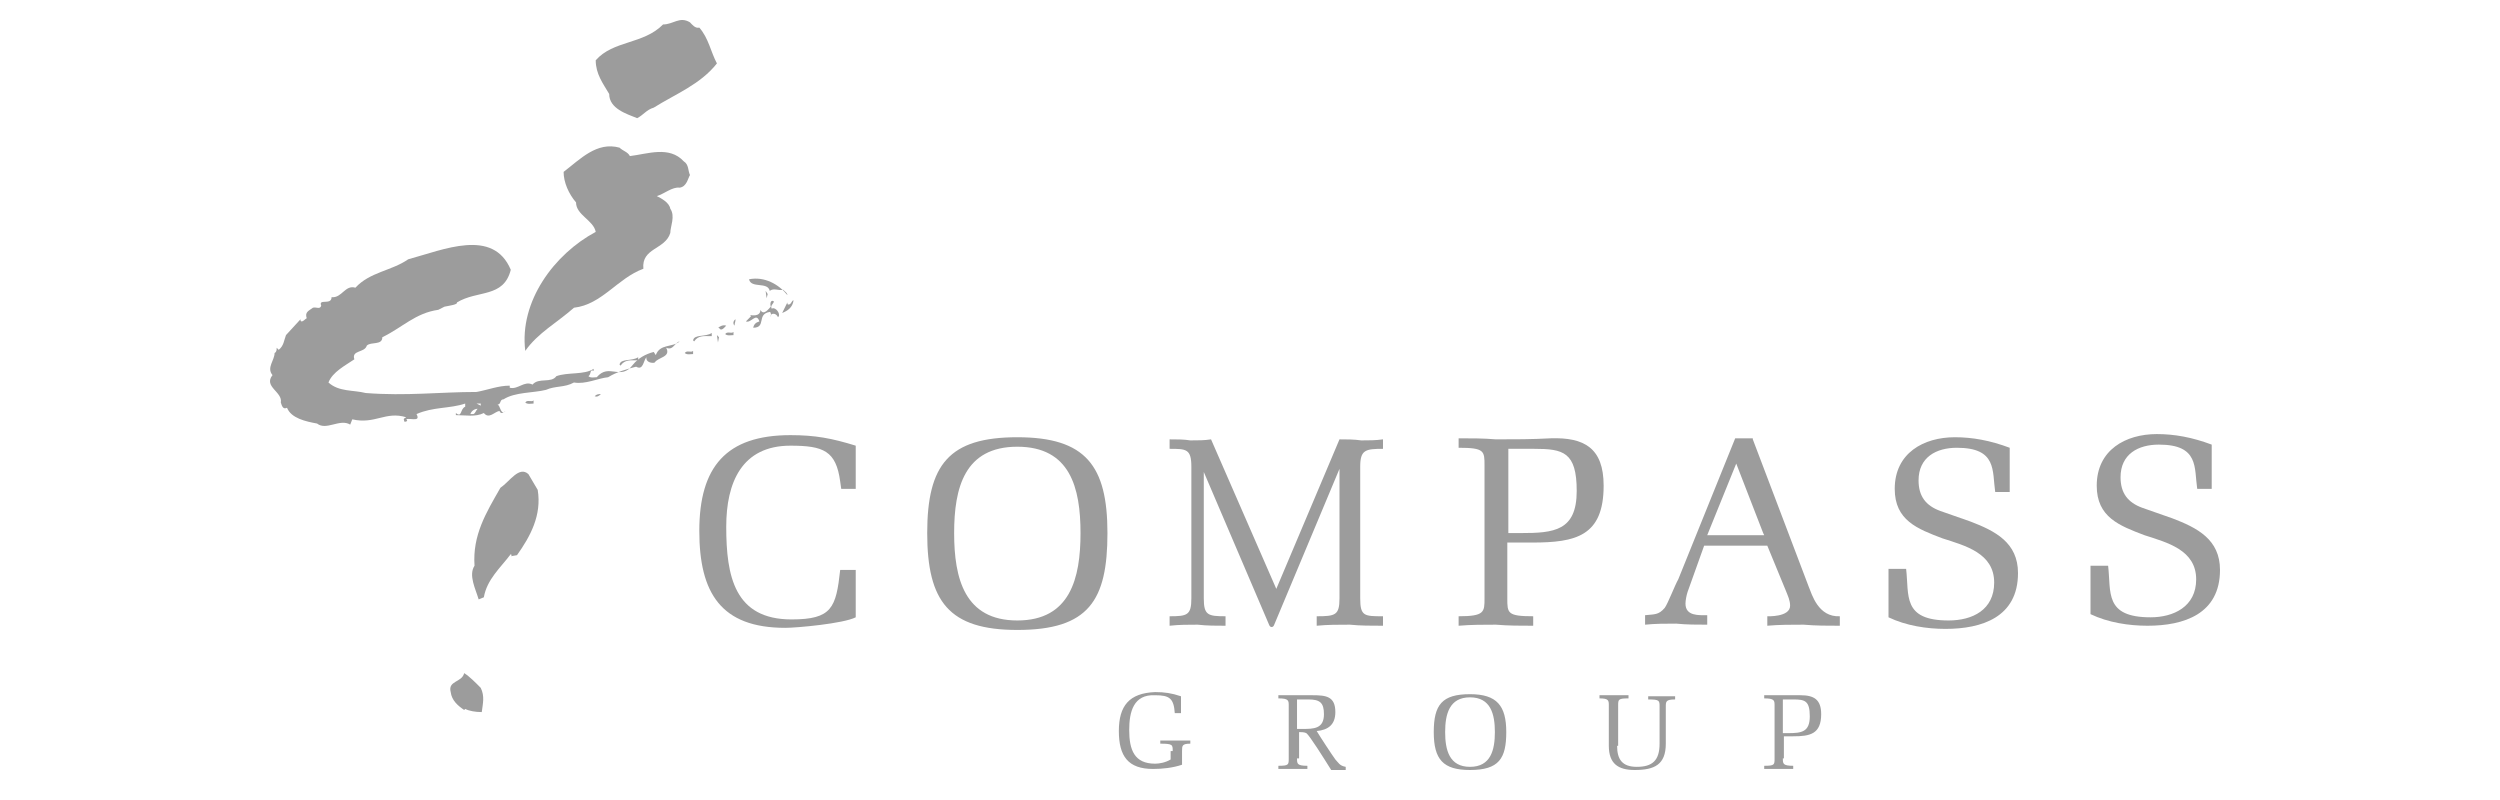 <?xml version="1.0" encoding="UTF-8"?>
<svg width="250px" height="80px" viewBox="0 0 250 80" version="1.1" xmlns="http://www.w3.org/2000/svg" xmlns:xlink="http://www.w3.org/1999/xlink">
    <title>Compass Grouplogo</title>
    <g id="Compass-Group" stroke="none" stroke-width="1" fill="none" fill-rule="evenodd">
        <g id="logo-2" transform="translate(27, 2)" fill="#9C9C9C" fill-rule="nonzero">
            <path d="M42.931,0.761 C43.863,1.815 44.07,3.183 44.692,4.342 C43.035,6.448 40.548,7.396 38.373,8.765 C37.648,8.975 37.337,9.502 36.716,9.818 C35.68,9.396 33.919,8.87 33.919,7.396 C33.297,6.343 32.572,5.395 32.572,4.026 C34.333,2.025 37.337,2.446 39.305,0.446 C40.341,0.446 40.963,-0.397 41.999,0.235 C42.206,0.446 42.517,0.867 42.931,0.761" id="Path"></path>
            <path d="M35.99,13.608 C37.751,13.398 39.927,12.555 41.377,14.135 C41.895,14.451 41.791,15.083 41.999,15.504 C41.791,15.82 41.688,16.662 40.963,16.768 C40.238,16.662 39.409,17.399 38.684,17.61 C39.098,17.821 39.927,18.242 40.03,18.874 C40.548,19.611 40.03,20.664 40.03,21.296 C39.513,22.98 37.13,22.77 37.337,24.876 C34.747,25.824 33.194,28.456 30.397,28.772 C28.739,30.246 26.771,31.299 25.528,33.089 C24.906,28.14 28.428,23.402 32.572,21.19 C32.365,20.032 30.604,19.505 30.604,18.242 C29.879,17.399 29.361,16.241 29.361,15.188 C31.018,13.924 32.676,12.134 34.955,12.766 C35.265,13.082 35.783,13.187 35.99,13.608" id="Path"></path>
            <path d="M51.736,27.508 C51.736,27.298 51.529,27.193 51.322,26.982 C50.804,27.087 50.389,26.771 49.975,27.087 C49.768,26.139 48.11,26.877 47.903,25.929 C49.457,25.613 50.907,26.455 51.736,27.508" id="Path"></path>
            <polygon id="Path" points="49.664 27.824 49.561 27.087 49.768 27.403"></polygon>
            <path d="M52.358,28.035 C52.254,28.772 51.736,29.088 51.218,29.299 L51.736,28.246 C51.736,28.351 51.736,28.456 51.84,28.456 C52.15,28.456 52.15,28.035 52.358,28.035" id="Path"></path>
            <path d="M50.389,28.14 C50.389,28.351 49.975,28.561 50.182,28.877 C50.389,28.667 50.907,29.088 50.907,29.509 C50.907,29.614 50.804,29.72 50.804,29.72 C50.7,29.509 50.493,29.299 50.182,29.404 L50.079,29.509 C50.079,30.141 50.182,29.193 49.975,29.193 C48.628,29.404 49.664,30.773 48.318,30.773 C48.421,30.352 48.628,30.246 48.939,30.141 C48.628,29.193 48.11,30.352 47.592,30.141 L48.11,29.614 L48.007,29.509 C48.11,29.509 49.043,29.72 49.043,28.983 C49.353,29.614 49.871,28.877 50.079,28.667 C49.975,28.351 50.079,27.93 50.389,28.14" id="Path"></path>
            <path d="M46.453,30.562 C46.246,30.352 46.349,30.036 46.557,29.93 C46.557,30.141 46.453,30.352 46.453,30.562" id="Path"></path>
            <path d="M36.716,34.037 C36.094,34.037 35.473,33.932 35.058,34.564 L34.955,34.458 C35.058,33.827 36.198,34.142 36.819,33.721 L36.819,34.037" id="Path"></path>
            <path d="M33.09,37.407 C32.883,37.617 32.676,37.723 32.468,37.617 C32.676,37.407 32.883,37.407 33.09,37.407" id="Path"></path>
            <path d="M26.357,38.355 C26.149,38.355 25.735,38.46 25.528,38.249 C25.735,37.933 26.149,38.249 26.357,38.039 L26.357,38.355" id="Path"></path>
            <path d="M20.038,39.408 L20.348,39.408 C20.556,39.302 20.556,39.092 20.763,38.881 C20.452,38.881 20.141,39.092 20.038,39.408 M21.074,38.355 L20.659,38.355 L21.074,38.565 L21.074,38.355 Z M24.078,24.981 C23.353,27.824 20.763,26.982 18.691,28.246 C18.795,28.456 17.966,28.561 17.448,28.667 L16.826,28.983 C14.547,29.299 13.201,30.773 11.233,31.721 C11.233,32.563 10.093,32.142 9.679,32.563 C9.472,33.3 8.125,32.984 8.436,33.932 C7.503,34.564 6.26,35.196 5.846,36.249 C6.882,37.196 8.332,36.986 9.575,37.302 C13.615,37.617 17.034,37.196 20.659,37.196 C21.799,36.986 22.835,36.564 23.974,36.564 L23.974,36.775 C24.803,36.986 25.424,36.038 26.253,36.459 C26.875,35.722 28.118,36.354 28.636,35.617 C29.775,35.196 31.433,35.511 32.365,34.88 L32.365,35.09 C31.95,34.88 32.158,35.406 31.847,35.617 C32.054,35.827 32.468,35.722 32.676,35.722 C33.919,34.248 35.058,36.143 36.301,34.458 C36.819,33.827 37.544,33.405 38.373,33.195 L38.58,33.511 C38.995,32.352 40.238,32.774 40.963,32.142 C40.445,32.247 40.341,33.089 39.616,32.774 C40.134,33.721 38.787,33.721 38.477,34.248 C38.269,34.353 37.544,34.248 37.648,33.721 C37.337,34.037 37.337,35.09 36.612,34.669 C35.783,34.88 34.644,35.196 33.815,35.722 C32.779,35.827 31.536,36.459 30.397,36.249 C29.464,36.775 28.532,36.564 27.6,36.986 C26.357,37.302 24.492,37.196 23.353,37.933 C22.938,37.933 23.145,38.46 22.731,38.46 C23.042,38.46 23.042,39.618 23.56,39.092 C23.353,39.197 23.145,39.513 22.938,39.092 C22.42,39.197 21.902,39.934 21.384,39.302 C20.556,39.724 19.52,39.513 18.587,39.513 L18.587,39.302 C19.209,39.829 19.002,38.881 19.52,38.671 L19.52,38.355 C17.966,38.881 16.309,38.671 14.651,39.408 C15.169,40.355 13.719,39.618 13.408,40.039 C13.304,39.829 13.512,39.829 13.615,39.724 C11.543,39.092 10.508,40.461 8.229,39.934 L8.021,40.461 C6.985,39.829 5.639,41.092 4.707,40.355 C3.567,40.145 2.117,39.829 1.702,38.776 C1.288,38.986 1.184,38.565 1.081,38.249 C1.288,37.196 -0.68,36.67 0.252,35.511 C-0.369,34.774 0.459,34.037 0.459,33.3 C0.667,33.195 0.667,32.984 0.667,32.774 L0.874,32.984 C1.392,32.563 1.392,32.036 1.599,31.51 L3.049,29.93 C3.049,30.036 3.049,30.141 3.153,30.141 C3.36,30.141 3.463,29.93 3.671,29.825 C3.463,29.193 3.878,29.088 4.292,28.772 C4.603,28.667 5.017,28.983 5.121,28.561 C4.81,27.824 6.157,28.561 6.157,27.719 C7.193,27.824 7.503,26.455 8.539,26.771 C9.99,25.192 12.165,25.086 13.822,23.928 C17.344,22.98 22.317,20.769 24.078,24.981" id="Shape"></path>
            <path d="M13.719,40.039 C13.615,40.25 13.512,40.145 13.408,40.145 L13.408,39.934 C13.512,39.829 13.615,39.829 13.719,40.039" id="Path"></path>
            <path d="M45.624,30.562 C45.417,30.773 45.106,31.194 44.899,30.773 L44.796,30.773 C45.003,30.667 45.21,30.457 45.624,30.562" id="Path"></path>
            <path d="M26.771,46.989 C27.185,49.517 26.046,51.623 24.699,53.518 L24.078,53.624 L24.181,53.518 L24.078,53.413 C23.042,54.782 21.695,55.94 21.384,57.73 C21.177,57.836 21.074,57.836 20.866,57.941 C20.556,56.888 19.831,55.519 20.452,54.571 C20.245,51.517 21.592,49.306 23.042,46.779 C23.974,46.147 24.906,44.567 25.839,45.41 L26.771,46.989" id="Path"></path>
            <path d="M21.074,66.786 C21.488,67.629 21.281,68.366 21.177,69.208 C20.556,69.208 19.934,69.103 19.52,68.892 L19.416,68.998 C18.795,68.577 18.173,68.05 18.07,67.208 C17.759,66.049 19.209,66.26 19.416,65.312 C19.934,65.628 20.556,66.26 21.074,66.786" id="Path"></path>
            <path d="M58.573,54.992 L58.573,59.731 C57.33,60.363 52.668,60.784 51.529,60.784 C45.106,60.784 42.931,57.309 42.931,51.096 C42.931,44.673 45.624,41.514 52.047,41.514 C54.533,41.514 56.19,41.83 58.573,42.567 L58.573,46.884 L57.123,46.884 L57.019,46.147 C56.605,43.093 55.362,42.567 52.047,42.567 C47.178,42.567 45.624,46.252 45.624,50.675 C45.624,55.624 46.453,59.942 52.15,59.942 C56.19,59.942 56.605,58.783 57.019,54.992 L58.573,54.992" id="Path"></path>
            <path d="M68.414,51.307 C68.414,55.835 69.45,60.047 74.733,60.047 C80.016,60.047 81.052,55.835 81.052,51.307 C81.052,46.779 80.016,42.672 74.733,42.672 C69.45,42.672 68.414,46.779 68.414,51.307 M65.721,51.307 C65.721,44.462 67.896,41.724 74.733,41.724 C81.57,41.724 83.745,44.567 83.745,51.307 C83.745,58.046 81.881,60.995 74.733,60.995 C67.896,60.995 65.721,58.152 65.721,51.307" id="Shape"></path>
            <path d="M106.949,44.883 L106.949,44.883 L100.423,60.468 C100.319,60.784 100.009,60.784 99.905,60.468 L93.379,45.199 L93.379,45.199 L93.379,57.836 C93.379,59.52 93.793,59.626 95.554,59.626 L95.554,60.574 C94.622,60.574 93.69,60.574 92.757,60.468 C91.825,60.468 90.893,60.468 89.96,60.574 L89.96,59.626 C91.722,59.626 92.136,59.52 92.136,57.836 L92.136,44.673 C92.136,42.883 91.618,42.883 89.96,42.883 L89.96,41.935 C90.686,41.935 91.411,41.935 92.032,42.04 C92.757,42.04 93.483,42.04 94.104,41.935 L100.63,56.888 L106.949,41.935 C107.674,41.935 108.399,41.935 109.125,42.04 C109.85,42.04 110.575,42.04 111.3,41.935 L111.3,42.883 C109.539,42.883 109.021,42.988 109.021,44.673 L109.021,57.836 C109.021,59.626 109.435,59.626 111.3,59.626 L111.3,60.574 C110.16,60.574 109.021,60.574 107.985,60.468 C106.846,60.468 105.706,60.468 104.67,60.574 L104.67,59.626 C106.535,59.626 106.949,59.52 106.949,57.836 L106.949,44.883" id="Path"></path>
            <path d="M123.731,51.307 L125.077,51.307 C128.392,51.307 130.671,51.096 130.671,47.095 C130.671,43.199 129.324,42.883 126.424,42.883 L123.834,42.883 L123.834,51.307 M123.731,57.836 C123.731,59.31 123.731,59.626 126.32,59.626 L126.32,60.574 C125.077,60.574 123.834,60.574 122.591,60.468 C121.348,60.468 120.105,60.468 118.862,60.574 L118.862,59.626 C121.452,59.626 121.452,59.205 121.452,57.836 L121.452,44.567 C121.452,43.093 121.452,42.777 118.862,42.777 L118.862,41.83 C120.105,41.83 121.348,41.83 122.591,41.935 C124.456,41.935 126.217,41.935 128.081,41.83 C131.396,41.724 133.364,42.777 133.364,46.568 C133.364,51.623 130.567,52.255 126.217,52.255 L123.731,52.255 L123.731,57.836 Z" id="Shape"></path>
            <path d="M149.317,51.307 L146.624,44.357 L143.723,51.517 L149.421,51.517 L149.317,51.307 M148.281,41.935 L153.875,56.677 C154.186,57.414 154.807,59.731 156.983,59.626 L156.983,60.574 C155.74,60.574 154.6,60.574 153.357,60.468 C152.114,60.468 150.871,60.468 149.731,60.574 L149.731,59.626 C149.731,59.626 152.01,59.731 152.01,58.573 C152.01,58.046 151.803,57.625 151.596,57.099 L149.731,52.57 L143.413,52.57 L141.755,57.204 C141.652,57.52 141.548,58.046 141.548,58.362 C141.548,59.626 142.895,59.52 143.723,59.52 L143.723,60.468 C142.687,60.468 141.652,60.468 140.616,60.363 C139.58,60.363 138.544,60.363 137.508,60.468 L137.508,59.52 C138.44,59.415 138.855,59.52 139.476,58.783 C139.787,58.362 140.512,56.467 140.823,55.94 L146.52,41.83 L148.281,41.83 L148.281,41.935 Z" id="Shape"></path>
            <path d="M170.035,50.149 C172.521,51.096 174.8,52.255 174.8,55.308 C174.8,59.731 171.174,60.889 167.549,60.889 C165.684,60.889 163.612,60.574 161.851,59.731 L161.851,54.887 L163.612,54.887 C163.923,57.52 163.198,60.047 167.86,60.047 C170.242,60.047 172.418,58.994 172.418,56.256 C172.418,53.308 169.517,52.57 167.238,51.833 C164.752,50.886 162.473,50.043 162.473,46.884 C162.473,43.304 165.373,41.724 168.481,41.724 C170.242,41.724 172.003,42.04 173.971,42.777 L173.971,47.2 L172.521,47.2 C172.21,45.094 172.728,42.777 168.688,42.777 C166.617,42.777 164.856,43.725 164.856,46.042 C164.856,47.621 165.581,48.569 167.031,49.096 L170.035,50.149" id="Path"></path>
            <path d="M190.235,49.833 C192.721,50.78 195,51.939 195,54.992 C195,59.415 191.374,60.574 187.749,60.574 C185.884,60.574 183.812,60.258 182.051,59.415 L182.051,54.571 L183.812,54.571 C184.123,57.204 183.398,59.731 188.06,59.731 C190.338,59.731 192.617,58.678 192.617,55.94 C192.617,52.992 189.717,52.255 187.438,51.517 C184.952,50.57 182.673,49.727 182.673,46.568 C182.673,42.988 185.573,41.408 188.681,41.408 C190.442,41.408 192.203,41.724 194.171,42.461 L194.171,46.884 L192.721,46.884 C192.41,44.778 192.928,42.461 188.888,42.461 C186.816,42.461 185.055,43.409 185.055,45.726 C185.055,47.305 185.781,48.253 187.231,48.78 L190.235,49.833" id="Path"></path>
            <path d="M90.271,73.105 C90.271,72.473 90.271,72.367 89.028,72.367 L89.028,72.052 C89.753,72.052 90.271,72.052 90.789,72.052 C91.307,72.052 91.825,72.052 92.032,72.052 L92.032,72.367 C91.204,72.367 91.204,72.578 91.204,73.105 L91.204,74.052 C91.204,74.263 91.204,74.368 91.204,74.473 C90.271,74.789 89.235,74.895 88.303,74.895 C85.817,74.895 84.885,73.631 84.885,71.104 C84.885,68.577 85.921,67.313 88.51,67.208 C89.443,67.208 90.168,67.313 91.1,67.629 L91.1,69.314 L90.478,69.314 C90.375,67.839 89.96,67.524 88.51,67.524 C86.335,67.418 85.921,69.208 85.921,70.998 C85.921,72.999 86.438,74.368 88.51,74.368 C88.925,74.368 89.546,74.263 90.064,73.947 L90.064,73.105" id="Path"></path>
            <path d="M102.702,70.893 C102.909,70.893 103.013,70.893 103.22,70.893 C104.359,70.893 105.395,70.893 105.395,69.419 C105.395,68.261 104.981,67.945 103.841,67.945 C103.427,67.945 103.013,67.945 102.702,67.945 L102.702,70.893 M102.702,73.842 C102.702,74.368 102.702,74.579 103.738,74.579 L103.738,74.895 C103.22,74.895 102.702,74.895 102.288,74.895 C101.77,74.895 101.252,74.895 100.837,74.895 L100.837,74.579 C101.873,74.579 101.873,74.473 101.873,73.842 L101.873,68.577 C101.873,68.05 101.873,67.839 100.837,67.839 L100.837,67.523 C101.355,67.523 101.873,67.523 102.288,67.523 C102.495,67.523 103.738,67.523 104.256,67.523 C105.602,67.523 106.535,67.629 106.535,69.208 C106.535,70.472 105.81,70.998 104.67,71.104 C104.981,71.63 106.224,73.526 106.535,73.947 C106.846,74.263 106.949,74.579 107.571,74.684 L107.571,75 C107.363,75 107.053,75 106.846,75 C106.638,75 106.328,75 106.12,75 C105.395,73.842 103.945,71.525 103.634,71.314 C103.427,71.209 103.116,71.209 102.909,71.209 L102.909,73.842 L102.702,73.842 Z" id="Shape"></path>
            <path d="M117.515,71.209 C117.515,72.999 117.93,74.684 120.001,74.684 C122.073,74.684 122.488,72.999 122.488,71.209 C122.488,69.419 122.073,67.734 120.001,67.734 C117.93,67.734 117.515,69.419 117.515,71.209 M116.376,71.209 C116.376,68.471 117.204,67.418 120.001,67.418 C122.695,67.418 123.627,68.577 123.627,71.209 C123.627,73.842 122.902,75 120.001,75 C117.308,75 116.376,73.947 116.376,71.209" id="Shape"></path>
            <path d="M134.711,72.578 C134.711,73.947 135.229,74.684 136.679,74.684 C138.233,74.684 138.958,74.052 138.958,72.367 L138.958,68.682 C138.958,68.05 138.958,67.945 137.819,67.945 L137.819,67.629 C138.233,67.629 138.647,67.629 139.165,67.629 C139.58,67.629 139.994,67.629 140.512,67.629 L140.512,67.945 C139.58,67.945 139.58,68.155 139.58,68.682 L139.58,72.367 C139.58,74.473 138.44,75 136.472,75 C134.815,75 133.882,74.368 133.882,72.578 L133.882,68.577 C133.882,68.05 133.882,67.839 132.95,67.839 L132.95,67.523 C133.364,67.523 133.882,67.523 134.4,67.523 C134.918,67.523 135.436,67.523 135.851,67.523 L135.851,67.839 C134.815,67.839 134.815,67.945 134.815,68.577 L134.815,72.578" id="Path"></path>
            <path d="M151.285,71.314 L151.803,71.314 C153.15,71.314 153.979,71.209 153.979,69.63 C153.979,68.05 153.461,67.945 152.321,67.945 L151.285,67.945 L151.285,71.314 M151.285,73.842 C151.285,74.368 151.285,74.579 152.321,74.579 L152.321,74.895 C151.803,74.895 151.285,74.895 150.871,74.895 C150.353,74.895 149.835,74.895 149.421,74.895 L149.421,74.579 C150.457,74.579 150.457,74.473 150.457,73.842 L150.457,68.577 C150.457,68.05 150.457,67.839 149.421,67.839 L149.421,67.523 C149.939,67.523 150.457,67.523 150.871,67.523 C151.596,67.523 152.321,67.523 153.046,67.523 C154.393,67.523 155.118,67.945 155.118,69.419 C155.118,71.42 153.979,71.63 152.321,71.63 L151.389,71.63 L151.389,73.842 L151.285,73.842 Z" id="Shape"></path>
            <path d="M42.309,33.405 C42.102,33.405 41.688,33.511 41.481,33.3 C41.688,32.984 42.102,33.3 42.309,33.089 L42.309,33.405" id="Path"></path>
            <path d="M44.07,31.615 C43.449,31.615 42.827,31.51 42.413,32.142 L42.309,32.036 C42.413,31.405 43.552,31.721 44.174,31.299 L44.174,31.615" id="Path"></path>
            <path d="M46.349,31.51 C46.142,31.51 45.728,31.615 45.521,31.405 C45.728,31.089 46.142,31.405 46.349,31.194 L46.349,31.51" id="Path"></path>
            <polygon id="Path" points="44.796 32.247 44.692 31.51 44.899 31.721"></polygon>
        </g>
    </g>
</svg>